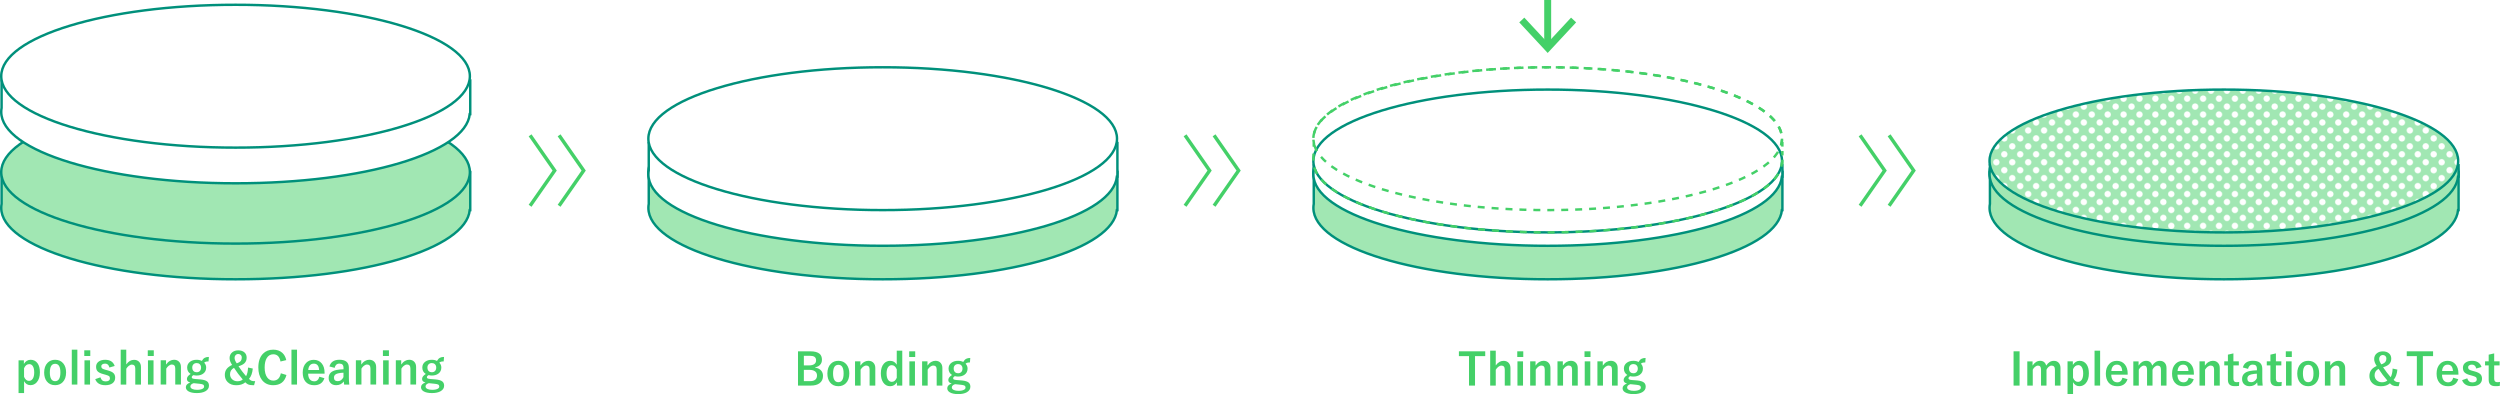 <?xml version="1.0" encoding="UTF-8"?>
<svg xmlns="http://www.w3.org/2000/svg" xmlns:xlink="http://www.w3.org/1999/xlink" id="_レイヤー_2" data-name="レイヤー 2" viewBox="0 0 1018.68 160.6">
  <defs>
    <style>
      .cls-1 {
        stroke-width: 1.42px;
      }

      .cls-1, .cls-2, .cls-3, .cls-4, .cls-5, .cls-6, .cls-7, .cls-8, .cls-9 {
        fill: none;
      }

      .cls-1, .cls-2, .cls-3, .cls-5, .cls-6, .cls-10, .cls-7, .cls-8, .cls-11, .cls-9 {
        stroke-miterlimit: 10;
      }

      .cls-1, .cls-2, .cls-3, .cls-5, .cls-7, .cls-8, .cls-9 {
        stroke: #44d068;
      }

      .cls-3 {
        stroke-width: 2.83px;
      }

      .cls-4, .cls-12, .cls-13, .cls-14, .cls-15 {
        stroke-width: 0px;
      }

      .cls-5 {
        stroke-dasharray: 0 0 2.84 2.84;
      }

      .cls-6, .cls-10, .cls-11 {
        stroke: #00907b;
      }

      .cls-12, .cls-10 {
        fill: #a1e7b3;
      }

      .cls-13, .cls-11 {
        fill: #fff;
      }

      .cls-14 {
        fill: url(#_新規パターンスウォッチ_1);
      }

      .cls-7 {
        stroke-dasharray: 0 0 2.84 2.84;
      }

      .cls-8 {
        stroke-dasharray: 0 0 2.81 2.81;
      }

      .cls-9 {
        stroke-dasharray: 0 0 1.78 1.78;
      }

      .cls-15 {
        fill: #44d068;
      }
    </style>
    <pattern id="_新規パターンスウォッチ_1" data-name="新規パターンスウォッチ 1" x="0" y="0" width="48" height="48" patternTransform="translate(-7804.94 -7742.29) scale(.27)" patternUnits="userSpaceOnUse" viewBox="0 0 48 48">
      <g>
        <rect class="cls-4" width="48" height="48"></rect>
        <g>
          <path class="cls-13" d="M24,52.8c2.65,0,4.8-2.15,4.8-4.8s-2.15-4.8-4.8-4.8-4.8,2.15-4.8,4.8,2.15,4.8,4.8,4.8Z"></path>
          <path class="cls-13" d="M48,52.8c2.65,0,4.8-2.15,4.8-4.8s-2.15-4.8-4.8-4.8-4.8,2.15-4.8,4.8,2.15,4.8,4.8,4.8Z"></path>
          <path class="cls-13" d="M24,28.8c2.65,0,4.8-2.15,4.8-4.8s-2.15-4.8-4.8-4.8-4.8,2.15-4.8,4.8,2.15,4.8,4.8,4.8Z"></path>
          <path class="cls-13" d="M48,28.8c2.65,0,4.8-2.15,4.8-4.8s-2.15-4.8-4.8-4.8-4.8,2.15-4.8,4.8,2.15,4.8,4.8,4.8Z"></path>
          <path class="cls-13" d="M36,40.8c2.65,0,4.8-2.15,4.8-4.8s-2.15-4.8-4.8-4.8-4.8,2.15-4.8,4.8,2.15,4.8,4.8,4.8Z"></path>
          <path class="cls-13" d="M12,40.8c2.65,0,4.8-2.15,4.8-4.8s-2.15-4.8-4.8-4.8-4.8,2.15-4.8,4.8,2.15,4.8,4.8,4.8Z"></path>
          <path class="cls-13" d="M36,16.8c2.65,0,4.8-2.15,4.8-4.8s-2.15-4.8-4.8-4.8-4.8,2.15-4.8,4.8,2.15,4.8,4.8,4.8Z"></path>
          <path class="cls-13" d="M12,16.8c2.65,0,4.8-2.15,4.8-4.8s-2.15-4.8-4.8-4.8-4.8,2.15-4.8,4.8,2.15,4.8,4.8,4.8Z"></path>
        </g>
        <g>
          <path class="cls-13" d="M0,52.8c2.65,0,4.8-2.15,4.8-4.8s-2.15-4.8-4.8-4.8-4.8,2.15-4.8,4.8,2.15,4.8,4.8,4.8Z"></path>
          <path class="cls-13" d="M0,28.8c2.65,0,4.8-2.15,4.8-4.8s-2.15-4.8-4.8-4.8-4.8,2.15-4.8,4.8,2.15,4.8,4.8,4.8Z"></path>
        </g>
        <g>
          <path class="cls-13" d="M24,4.8c2.65,0,4.8-2.15,4.8-4.8s-2.15-4.8-4.8-4.8-4.8,2.15-4.8,4.8,2.15,4.8,4.8,4.8Z"></path>
          <path class="cls-13" d="M48,4.8c2.65,0,4.8-2.15,4.8-4.8s-2.15-4.8-4.8-4.8-4.8,2.15-4.8,4.8,2.15,4.8,4.8,4.8Z"></path>
        </g>
        <path class="cls-13" d="M0,4.8c2.65,0,4.8-2.15,4.8-4.8S2.65-4.8,0-4.8-4.8-2.65-4.8,0-2.65,4.8,0,4.8Z"></path>
      </g>
    </pattern>
  </defs>
  <g id="_レイヤー_1-2" data-name="レイヤー 1">
    <g>
      <g>
        <path class="cls-15" d="M9.73,146.82v1.46c.69-1.12,1.61-1.68,2.77-1.68s2.14.48,2.82,1.45c.63.9.94,2.12.94,3.65,0,1.75-.43,3.1-1.28,4.06-.7.79-1.56,1.18-2.58,1.18-1.13,0-2-.54-2.59-1.63v4.86h-2.25v-13.35h2.18ZM9.8,150.04v3.5c.47,1.1,1.14,1.65,2,1.65.68,0,1.21-.31,1.59-.94.37-.6.55-1.43.55-2.5,0-1.21-.22-2.1-.66-2.69-.35-.46-.8-.69-1.35-.69-.93,0-1.64.56-2.13,1.67Z"></path>
        <path class="cls-15" d="M22.47,146.6c1.44,0,2.57.52,3.38,1.56.72.92,1.08,2.12,1.08,3.59,0,1.71-.46,3.03-1.39,3.98-.8.81-1.83,1.22-3.09,1.22-1.45,0-2.58-.52-3.39-1.56-.71-.91-1.07-2.11-1.07-3.59,0-1.7.47-3.03,1.4-3.98.8-.81,1.83-1.22,3.08-1.22ZM22.47,148.24c-1.44,0-2.16,1.18-2.16,3.53s.71,3.55,2.14,3.55,2.16-1.18,2.16-3.55-.71-3.53-2.14-3.53Z"></path>
        <path class="cls-15" d="M31.52,142.48v14.22h-2.27v-14.22h2.27Z"></path>
        <path class="cls-15" d="M36.79,142.74v2.32h-2.45v-2.32h2.45ZM36.69,146.82v9.88h-2.27v-9.88h2.27Z"></path>
        <path class="cls-15" d="M46.72,149.13l-2.14.62c-.25-1.06-.83-1.59-1.76-1.59-.5,0-.9.12-1.19.35-.24.19-.36.42-.36.71,0,.42.13.73.4.93.25.19.7.37,1.36.54l.83.22c1.2.32,2.02.72,2.47,1.22.4.44.6,1.03.6,1.78,0,.98-.38,1.75-1.13,2.29-.7.5-1.65.76-2.87.76-2.15,0-3.52-.82-4.12-2.47l2.11-.74c.32,1.11,1,1.66,2.07,1.66,1.2,0,1.8-.42,1.8-1.27,0-.42-.14-.73-.42-.92-.24-.16-.74-.35-1.49-.56l-.83-.23c-1.14-.3-1.92-.7-2.35-1.2-.37-.43-.55-1.04-.55-1.81,0-.88.36-1.58,1.08-2.1.66-.47,1.54-.71,2.63-.71,2.01,0,3.3.84,3.87,2.52Z"></path>
        <path class="cls-15" d="M51.45,142.48v6.01c.88-1.25,1.94-1.87,3.17-1.87.9,0,1.6.29,2.12.87.47.53.7,1.22.7,2.08v7.13h-2.32v-6.48c0-1.11-.46-1.66-1.37-1.66-.42,0-.86.18-1.3.53-.38.3-.71.69-1,1.17v6.44h-2.27v-14.22h2.27Z"></path>
        <path class="cls-15" d="M62.66,142.74v2.32h-2.45v-2.32h2.45ZM62.56,146.82v9.88h-2.27v-9.88h2.27Z"></path>
        <path class="cls-15" d="M67.66,146.82v1.73c.43-.64.95-1.14,1.55-1.49.54-.31,1.11-.47,1.7-.47.9,0,1.6.29,2.12.88.47.53.7,1.22.7,2.09v7.13h-2.32v-6.5c0-1.11-.46-1.66-1.37-1.66-.42,0-.86.17-1.3.51-.38.3-.71.69-1,1.17v6.48h-2.27v-9.88h2.2Z"></path>
        <path class="cls-15" d="M85.11,145.45l-.14,1.82c-.5,0-.89.04-1.15.13-.21.07-.41.2-.62.38.54.56.81,1.22.81,1.98,0,1.08-.41,1.91-1.23,2.5-.69.5-1.58.76-2.65.76-.46,0-.88-.06-1.28-.17-.48.24-.72.53-.72.86,0,.23.1.4.3.5s.56.17,1.07.22l2.23.18c1.32.13,2.25.43,2.79.91.42.39.63.94.63,1.64,0,.96-.48,1.71-1.45,2.26-.88.5-2.06.75-3.52.75s-2.65-.25-3.45-.75c-.67-.42-1-.97-1-1.65,0-.84.61-1.49,1.82-1.92-.93-.21-1.39-.68-1.39-1.42s.5-1.42,1.51-2.05c-.94-.6-1.41-1.47-1.41-2.61,0-1.02.41-1.82,1.23-2.41.7-.51,1.58-.76,2.65-.76.81,0,1.51.16,2.1.47.35-.63.76-1.06,1.23-1.3.42-.22.96-.33,1.63-.33ZM78.91,156.13c-.88.28-1.33.73-1.33,1.34,0,.46.28.81.84,1.05.48.21,1.1.32,1.87.32.98,0,1.74-.15,2.26-.44.42-.23.62-.52.62-.87,0-.38-.13-.64-.4-.81-.27-.16-.74-.27-1.42-.34l-2.45-.25ZM80.13,147.94c-.56,0-1,.18-1.34.54-.3.33-.45.75-.45,1.26,0,.66.19,1.17.57,1.51.32.29.72.43,1.22.43.57,0,1.03-.18,1.35-.55.3-.35.45-.8.45-1.37,0-.6-.2-1.07-.59-1.41-.32-.28-.73-.41-1.21-.41Z"></path>
        <path class="cls-15" d="M103.01,150.15c-.18,1.89-.69,3.29-1.55,4.22.36.42.74.69,1.13.81.32.11.79.15,1.39.14l-.45,1.63h-.62c-.77,0-1.38-.11-1.83-.32-.36-.16-.73-.45-1.11-.85-.93.79-2.16,1.19-3.69,1.19s-2.67-.43-3.53-1.3c-.76-.76-1.14-1.73-1.14-2.89,0-1.02.28-1.87.83-2.54.47-.58,1.18-1.09,2.14-1.54-.69-1.01-1.03-1.94-1.03-2.8,0-.98.37-1.77,1.1-2.36.65-.52,1.46-.78,2.43-.78,1.1,0,1.97.3,2.6.9.56.53.83,1.23.83,2.08,0,.93-.3,1.68-.89,2.26-.53.51-1.34.92-2.43,1.24.91,1.37,1.94,2.72,3.08,4.05.46-.77.73-1.95.81-3.53l1.91.41ZM95.35,149.88c-1.08.59-1.62,1.45-1.62,2.59,0,.9.33,1.63.98,2.18.56.47,1.24.7,2.04.7.9,0,1.62-.24,2.17-.73-1.32-1.5-2.52-3.08-3.58-4.75ZM96.46,148.05c.8-.27,1.36-.61,1.67-1.03.26-.34.39-.78.39-1.32,0-.46-.15-.83-.46-1.11-.26-.23-.58-.35-.97-.35-.45,0-.81.16-1.11.48-.26.29-.4.65-.4,1.08,0,.64.29,1.39.87,2.24Z"></path>
        <path class="cls-15" d="M116.65,146.74l-2.36.57c-.35-1.97-1.32-2.95-2.94-2.95-1.14,0-2.02.51-2.65,1.53-.57.94-.86,2.21-.86,3.83,0,1.84.37,3.24,1.12,4.19.62.79,1.41,1.18,2.39,1.18,1.66,0,2.69-1,3.08-2.99l2.29.7c-.71,2.77-2.51,4.16-5.39,4.16-1.97,0-3.5-.71-4.6-2.14-.98-1.27-1.47-2.96-1.47-5.08,0-2.43.63-4.3,1.9-5.61,1.07-1.1,2.46-1.65,4.17-1.65,1.51,0,2.74.43,3.69,1.28.81.73,1.35,1.72,1.62,2.97Z"></path>
        <path class="cls-15" d="M121.03,142.48v14.22h-2.27v-14.22h2.27Z"></path>
        <path class="cls-15" d="M132.24,152.26h-6.68c.01,1.03.25,1.82.72,2.37.43.5,1.02.75,1.77.75,1.06,0,1.75-.63,2.08-1.88l2.06.6c-.62,1.91-2.01,2.87-4.17,2.87-1.58,0-2.77-.51-3.59-1.53-.72-.89-1.08-2.09-1.08-3.6,0-1.71.47-3.04,1.41-3.99.8-.82,1.83-1.23,3.08-1.23,1.39,0,2.5.51,3.3,1.52.74.92,1.11,2.14,1.11,3.67v.47ZM130.03,150.76c-.11-1.73-.83-2.59-2.16-2.59-.72,0-1.28.26-1.68.79-.34.45-.54,1.05-.59,1.8h4.43Z"></path>
        <path class="cls-15" d="M134.24,149.31c.51-1.82,1.87-2.72,4.09-2.72,2.55,0,3.83,1.09,3.83,3.28v3.92c0,.96.05,1.93.16,2.92h-2.08c-.06-.37-.12-.8-.17-1.29-.71,1.02-1.75,1.53-3.11,1.53-.98,0-1.75-.3-2.3-.9-.49-.53-.74-1.21-.74-2.04,0-1.76,1.08-2.84,3.23-3.26.8-.15,1.74-.25,2.82-.28v-.56c0-.66-.16-1.12-.47-1.4-.27-.23-.69-.35-1.25-.35-.52,0-.94.17-1.28.5-.31.3-.51.71-.61,1.23l-2.12-.57ZM139.96,151.86c-.76.02-1.51.11-2.27.29-1.08.26-1.62.82-1.62,1.68,0,1,.53,1.49,1.58,1.49.96,0,1.73-.54,2.3-1.63v-1.84Z"></path>
        <path class="cls-15" d="M147.2,146.82v1.73c.43-.64.95-1.14,1.55-1.49.54-.31,1.11-.47,1.7-.47.9,0,1.6.29,2.12.88.47.53.7,1.22.7,2.09v7.13h-2.32v-6.5c0-1.11-.46-1.66-1.37-1.66-.42,0-.86.17-1.3.51-.38.3-.71.69-1,1.17v6.48h-2.27v-9.88h2.2Z"></path>
        <path class="cls-15" d="M158.48,142.74v2.32h-2.45v-2.32h2.45ZM158.38,146.82v9.88h-2.27v-9.88h2.27Z"></path>
        <path class="cls-15" d="M163.48,146.82v1.73c.43-.64.95-1.14,1.55-1.49.54-.31,1.11-.47,1.7-.47.9,0,1.6.29,2.12.88.47.53.7,1.22.7,2.09v7.13h-2.32v-6.5c0-1.11-.46-1.66-1.37-1.66-.42,0-.86.17-1.3.51-.38.3-.71.69-1,1.17v6.48h-2.27v-9.88h2.2Z"></path>
        <path class="cls-15" d="M180.93,145.45l-.14,1.82c-.5,0-.89.04-1.15.13-.21.07-.41.2-.62.38.54.56.81,1.22.81,1.98,0,1.08-.41,1.91-1.23,2.5-.69.5-1.58.76-2.65.76-.46,0-.88-.06-1.28-.17-.48.24-.72.53-.72.86,0,.23.1.4.3.5s.56.17,1.07.22l2.23.18c1.32.13,2.25.43,2.79.91.42.39.63.94.63,1.64,0,.96-.48,1.71-1.45,2.26-.88.5-2.06.75-3.52.75s-2.65-.25-3.45-.75c-.67-.42-1-.97-1-1.65,0-.84.61-1.49,1.82-1.92-.93-.21-1.39-.68-1.39-1.42s.5-1.42,1.51-2.05c-.94-.6-1.41-1.47-1.41-2.61,0-1.02.41-1.82,1.23-2.41.7-.51,1.58-.76,2.65-.76.81,0,1.51.16,2.1.47.35-.63.76-1.06,1.23-1.3.42-.22.96-.33,1.63-.33ZM174.73,156.13c-.88.28-1.33.73-1.33,1.34,0,.46.28.81.84,1.05.48.21,1.1.32,1.87.32.98,0,1.74-.15,2.26-.44.42-.23.62-.52.62-.87,0-.38-.13-.64-.4-.81-.27-.16-.74-.27-1.42-.34l-2.45-.25ZM175.95,147.94c-.56,0-1,.18-1.34.54-.3.33-.45.75-.45,1.26,0,.66.19,1.17.57,1.51.32.29.72.43,1.22.43.57,0,1.03-.18,1.35-.55.3-.35.45-.8.45-1.37,0-.6-.2-1.07-.59-1.41-.32-.28-.73-.41-1.21-.41Z"></path>
      </g>
      <g>
        <path class="cls-10" d="M191.6,70.15H.65v12.92c-.1.54-.15,1.08-.15,1.63,0,16.07,42.75,29.1,95.48,29.1s93.85-12.54,95.43-28.19h.2v-15.46Z"></path>
        <ellipse class="cls-10" cx="95.98" cy="70.15" rx="95.48" ry="29.1"></ellipse>
        <path class="cls-11" d="M191.6,32.86H.65v11.1c-.1.54-.15,1.08-.15,1.63,0,16.07,42.75,29.1,95.48,29.1s93.85-12.54,95.43-28.19h.2v-13.64Z"></path>
        <ellipse class="cls-11" cx="95.98" cy="31.05" rx="95.48" ry="29.1"></ellipse>
      </g>
      <g>
        <g>
          <path class="cls-10" d="M455.3,70.15h-190.95v12.92c-.1.54-.15,1.08-.15,1.63,0,16.07,42.75,29.1,95.48,29.1s93.85-12.54,95.43-28.19h.2v-15.46Z"></path>
          <ellipse class="cls-10" cx="359.67" cy="70.15" rx="95.48" ry="29.1"></ellipse>
        </g>
        <g>
          <path class="cls-11" d="M455.3,58.32h-190.95v11.1c-.1.54-.15,1.08-.15,1.63,0,16.07,42.75,29.1,95.48,29.1s93.85-12.54,95.43-28.19h.2v-13.64Z"></path>
          <ellipse class="cls-11" cx="359.67" cy="56.51" rx="95.48" ry="29.1"></ellipse>
        </g>
      </g>
      <g>
        <g>
          <path class="cls-10" d="M1001.79,70.15h-190.95v12.92c-.1.54-.15,1.08-.15,1.63,0,16.07,42.75,29.1,95.48,29.1s93.85-12.54,95.43-28.19h.2v-15.46Z"></path>
          <ellipse class="cls-10" cx="906.16" cy="70.15" rx="95.48" ry="29.1"></ellipse>
        </g>
        <g>
          <path class="cls-10" d="M1001.79,67.42h-190.95v2.01c-.1.54-.15,1.08-.15,1.63,0,16.07,42.75,29.1,95.48,29.1s93.85-12.54,95.43-28.19h.2v-4.55Z"></path>
          <g>
            <ellipse class="cls-12" cx="906.16" cy="65.6" rx="95.48" ry="29.1"></ellipse>
            <ellipse class="cls-14" cx="906.16" cy="65.6" rx="95.48" ry="29.1"></ellipse>
            <ellipse class="cls-6" cx="906.16" cy="65.6" rx="95.48" ry="29.1"></ellipse>
          </g>
        </g>
      </g>
      <g>
        <g>
          <path class="cls-10" d="M726.27,70.15h-190.95v12.92c-.1.54-.15,1.08-.15,1.63,0,16.07,42.75,29.1,95.48,29.1s93.85-12.54,95.43-28.19h.2v-15.46Z"></path>
          <ellipse class="cls-10" cx="630.64" cy="70.15" rx="95.48" ry="29.1"></ellipse>
        </g>
        <g>
          <path class="cls-11" d="M726.27,67.42h-190.95v2.01c-.1.54-.15,1.08-.15,1.63,0,16.07,42.75,29.1,95.48,29.1s93.85-12.54,95.43-28.19h.2v-4.55Z"></path>
          <ellipse class="cls-11" cx="630.64" cy="65.6" rx="95.48" ry="29.1"></ellipse>
        </g>
        <g>
          <g>
            <path class="cls-2" d="M726.27,59.74v-1.42h-.34c.09-.47.16-.93.18-1.41"></path>
            <path class="cls-8" d="M725.81,54.14c-3.95-14.96-45.05-26.73-95.16-26.73s-93.71,12.5-95.42,28.11"></path>
            <path class="cls-2" d="M535.18,56.92c.02.47.09.94.18,1.41h-.04v1.42"></path>
            <path class="cls-7" d="M535.21,62.59c-.03,1.29-.05,2.71-.05,3.01,0,16.07,42.75,29.1,95.48,29.1,48.68,0,88.85-11.1,94.73-25.45"></path>
            <path class="cls-2" d="M725.82,67.9c.12-.46.2-.93.25-1.39h.2v-1.42"></path>
            <line class="cls-9" x1="726.27" y1="63.31" x2="726.27" y2="60.63"></line>
          </g>
          <ellipse class="cls-5" cx="630.64" cy="56.51" rx="95.48" ry="29.1"></ellipse>
        </g>
        <g>
          <line class="cls-3" x1="630.64" x2="630.64" y2="18.51"></line>
          <polygon class="cls-15" points="619.05 9.12 621.12 7.18 630.64 17.42 640.16 7.18 642.23 9.12 630.64 21.58 619.05 9.12"></polygon>
        </g>
      </g>
      <g>
        <polyline class="cls-1" points="216 55.14 226.01 69.5 216 83.85"></polyline>
        <polyline class="cls-1" points="227.82 55.14 237.83 69.5 227.82 83.85"></polyline>
      </g>
      <g>
        <polyline class="cls-1" points="482.88 55.14 492.88 69.5 482.88 83.85"></polyline>
        <polyline class="cls-1" points="494.7 55.14 504.7 69.5 494.7 83.85"></polyline>
      </g>
      <g>
        <polyline class="cls-1" points="757.94 55.14 767.95 69.5 757.94 83.85"></polyline>
        <polyline class="cls-1" points="769.76 55.14 779.77 69.5 769.76 83.85"></polyline>
      </g>
      <g>
        <path class="cls-15" d="M325.17,143.15h4.98c1.79,0,3.07.35,3.84,1.04.62.56.93,1.37.93,2.43,0,.86-.28,1.56-.85,2.12-.49.48-1.13.79-1.93.92v.12c1.1.18,1.93.6,2.49,1.26.48.57.72,1.27.72,2.11,0,1.33-.48,2.34-1.45,3.04-.86.62-2.03.92-3.5.92h-5.24v-13.97ZM327.55,144.97v3.92h2.13c1,0,1.74-.21,2.23-.62.41-.35.62-.81.62-1.41,0-.69-.22-1.18-.68-1.48-.42-.28-1.07-.41-1.96-.41h-2.34ZM327.55,150.71v4.59h2.59c.97,0,1.7-.23,2.17-.69.4-.39.6-.93.6-1.63,0-.76-.3-1.34-.91-1.74-.54-.35-1.26-.53-2.16-.53h-2.29Z"></path>
        <path class="cls-15" d="M341.61,147.02c1.44,0,2.57.52,3.38,1.56.72.92,1.08,2.12,1.08,3.59,0,1.71-.46,3.03-1.39,3.98-.8.81-1.83,1.22-3.09,1.22-1.45,0-2.58-.52-3.39-1.56-.71-.91-1.07-2.11-1.07-3.59,0-1.7.47-3.03,1.4-3.98.8-.81,1.83-1.22,3.08-1.22ZM341.61,148.65c-1.44,0-2.16,1.18-2.16,3.53s.71,3.55,2.14,3.55,2.16-1.18,2.16-3.55-.71-3.53-2.14-3.53Z"></path>
        <path class="cls-15" d="M350.59,147.24v1.73c.43-.64.95-1.14,1.55-1.49.54-.31,1.11-.47,1.7-.47.9,0,1.6.29,2.12.88.47.53.7,1.22.7,2.09v7.13h-2.32v-6.5c0-1.11-.46-1.66-1.37-1.66-.42,0-.86.17-1.3.51-.38.3-.71.69-1,1.17v6.48h-2.27v-9.88h2.2Z"></path>
        <path class="cls-15" d="M367.65,142.89v14.22h-2.18v-1.37c-.64,1.08-1.56,1.63-2.77,1.63s-2.12-.51-2.82-1.53c-.64-.94-.96-2.18-.96-3.71,0-1.73.42-3.06,1.25-3.98.67-.74,1.51-1.12,2.53-1.12,1.18,0,2.08.52,2.7,1.57v-5.71h2.25ZM365.4,150.5c-.46-1.13-1.14-1.7-2.05-1.7-.66,0-1.17.31-1.55.92-.37.59-.55,1.41-.55,2.44,0,1.21.24,2.12.71,2.72.38.47.86.71,1.45.71.86,0,1.52-.55,2-1.65v-3.45Z"></path>
        <path class="cls-15" d="M372.92,143.15v2.32h-2.45v-2.32h2.45ZM372.82,147.24v9.88h-2.27v-9.88h2.27Z"></path>
        <path class="cls-15" d="M377.92,147.24v1.73c.43-.64.95-1.14,1.55-1.49.54-.31,1.11-.47,1.7-.47.9,0,1.6.29,2.12.88.47.53.7,1.22.7,2.09v7.13h-2.32v-6.5c0-1.11-.46-1.66-1.37-1.66-.42,0-.86.17-1.3.51-.38.3-.71.69-1,1.17v6.48h-2.27v-9.88h2.2Z"></path>
        <path class="cls-15" d="M395.36,145.87l-.14,1.82c-.5,0-.89.04-1.15.13-.21.07-.41.2-.62.38.54.56.81,1.22.81,1.98,0,1.08-.41,1.91-1.23,2.5-.69.5-1.58.76-2.65.76-.46,0-.88-.06-1.28-.17-.48.24-.72.53-.72.86,0,.23.1.4.3.5s.56.17,1.07.22l2.23.18c1.32.13,2.25.43,2.79.91.42.39.63.94.63,1.64,0,.96-.48,1.71-1.45,2.26-.88.5-2.06.75-3.52.75s-2.65-.25-3.45-.75c-.67-.42-1-.97-1-1.65,0-.84.61-1.49,1.82-1.92-.93-.21-1.39-.68-1.39-1.42s.5-1.42,1.51-2.05c-.94-.6-1.41-1.47-1.41-2.61,0-1.02.41-1.82,1.23-2.41.7-.51,1.58-.76,2.65-.76.81,0,1.51.16,2.1.47.35-.63.76-1.06,1.23-1.3.42-.22.96-.33,1.63-.33ZM389.17,156.54c-.88.28-1.33.73-1.33,1.34,0,.46.28.81.84,1.05.48.21,1.11.32,1.87.32.98,0,1.74-.15,2.26-.44.42-.23.62-.52.62-.87,0-.38-.13-.64-.4-.81-.27-.16-.74-.27-1.42-.34l-2.45-.25ZM390.39,148.35c-.56,0-1,.18-1.34.54-.3.33-.45.75-.45,1.26,0,.66.19,1.17.57,1.51.32.29.72.43,1.22.43.57,0,1.03-.18,1.35-.55.3-.35.45-.8.45-1.37,0-.6-.2-1.07-.59-1.41-.32-.28-.73-.41-1.21-.41Z"></path>
      </g>
      <g>
        <path class="cls-15" d="M605.19,143.15v1.96h-4.16v12.01h-2.45v-12.01h-4.12v-1.96h10.73Z"></path>
        <path class="cls-15" d="M609.48,142.89v6.01c.88-1.25,1.94-1.87,3.17-1.87.9,0,1.6.29,2.12.87.47.53.7,1.22.7,2.08v7.13h-2.32v-6.48c0-1.11-.46-1.66-1.37-1.66-.42,0-.86.18-1.3.53-.38.3-.71.69-1,1.17v6.44h-2.27v-14.22h2.27Z"></path>
        <path class="cls-15" d="M620.69,143.15v2.32h-2.45v-2.32h2.45ZM620.59,147.24v9.88h-2.27v-9.88h2.27Z"></path>
        <path class="cls-15" d="M625.69,147.24v1.73c.43-.64.95-1.14,1.55-1.49.54-.31,1.11-.47,1.7-.47.9,0,1.6.29,2.12.88.47.53.7,1.22.7,2.09v7.13h-2.32v-6.5c0-1.11-.46-1.66-1.37-1.66-.42,0-.86.17-1.3.51-.38.3-.71.69-1,1.17v6.48h-2.27v-9.88h2.2Z"></path>
        <path class="cls-15" d="M636.82,147.24v1.73c.43-.64.95-1.14,1.55-1.49.54-.31,1.11-.47,1.7-.47.9,0,1.6.29,2.12.88.47.53.7,1.22.7,2.09v7.13h-2.32v-6.5c0-1.11-.46-1.66-1.37-1.66-.42,0-.86.17-1.3.51-.38.3-.71.69-1,1.17v6.48h-2.27v-9.88h2.2Z"></path>
        <path class="cls-15" d="M648.09,143.15v2.32h-2.45v-2.32h2.45ZM648,147.24v9.88h-2.27v-9.88h2.27Z"></path>
        <path class="cls-15" d="M653.09,147.24v1.73c.43-.64.95-1.14,1.55-1.49.54-.31,1.11-.47,1.7-.47.9,0,1.6.29,2.12.88.47.53.7,1.22.7,2.09v7.13h-2.32v-6.5c0-1.11-.46-1.66-1.37-1.66-.42,0-.86.17-1.3.51-.38.3-.71.69-1,1.17v6.48h-2.27v-9.88h2.2Z"></path>
        <path class="cls-15" d="M670.54,145.87l-.14,1.82c-.5,0-.89.04-1.15.13-.21.07-.41.2-.62.38.54.56.81,1.22.81,1.98,0,1.08-.41,1.91-1.23,2.5-.69.5-1.58.76-2.65.76-.46,0-.88-.06-1.28-.17-.48.24-.72.53-.72.86,0,.23.1.4.3.5s.56.17,1.07.22l2.23.18c1.32.13,2.25.43,2.79.91.42.39.63.94.63,1.64,0,.96-.48,1.71-1.45,2.26-.88.5-2.06.75-3.52.75s-2.65-.25-3.45-.75c-.67-.42-1-.97-1-1.65,0-.84.61-1.49,1.82-1.92-.93-.21-1.39-.68-1.39-1.42s.5-1.42,1.51-2.05c-.94-.6-1.41-1.47-1.41-2.61,0-1.02.41-1.82,1.23-2.41.7-.51,1.58-.76,2.65-.76.81,0,1.51.16,2.1.47.35-.63.76-1.06,1.23-1.3.42-.22.96-.33,1.63-.33ZM664.34,156.54c-.88.28-1.33.73-1.33,1.34,0,.46.28.81.84,1.05.48.21,1.1.32,1.87.32.98,0,1.74-.15,2.26-.44.42-.23.62-.52.62-.87,0-.38-.13-.64-.4-.81-.27-.16-.74-.27-1.42-.34l-2.45-.25ZM665.56,148.35c-.56,0-1,.18-1.34.54-.3.33-.45.75-.45,1.26,0,.66.19,1.17.57,1.51.32.29.72.43,1.22.43.57,0,1.03-.18,1.35-.55.3-.35.45-.8.45-1.37,0-.6-.2-1.07-.59-1.41-.32-.28-.73-.41-1.21-.41Z"></path>
      </g>
      <g>
        <path class="cls-15" d="M822.92,143.15v13.97h-2.45v-13.97h2.45Z"></path>
        <path class="cls-15" d="M828.21,147.24v1.73c.84-1.3,1.88-1.95,3.11-1.95.69,0,1.25.2,1.7.6.37.34.62.79.74,1.34.85-1.29,1.89-1.93,3.13-1.93.87,0,1.55.29,2.04.88.44.52.66,1.22.66,2.09v7.13h-2.27v-6.5c0-1.11-.46-1.66-1.37-1.66-.41,0-.82.18-1.22.53-.35.3-.63.69-.84,1.15v6.48h-2.23v-6.5c0-1.11-.41-1.66-1.22-1.66-.42,0-.83.17-1.25.52-.36.3-.66.69-.9,1.16v6.48h-2.23v-9.88h2.16Z"></path>
        <path class="cls-15" d="M844.63,147.24v1.46c.69-1.12,1.61-1.68,2.77-1.68s2.14.48,2.82,1.45c.63.9.94,2.12.94,3.65,0,1.75-.43,3.1-1.28,4.06-.7.79-1.56,1.18-2.58,1.18-1.13,0-2-.54-2.59-1.63v4.86h-2.25v-13.35h2.18ZM844.7,150.45v3.5c.47,1.1,1.14,1.65,2,1.65.68,0,1.21-.31,1.59-.94.37-.6.55-1.43.55-2.5,0-1.21-.22-2.1-.66-2.69-.35-.46-.8-.69-1.35-.69-.93,0-1.64.56-2.13,1.67Z"></path>
        <path class="cls-15" d="M855.74,142.89v14.22h-2.27v-14.22h2.27Z"></path>
        <path class="cls-15" d="M866.96,152.67h-6.68c.01,1.03.25,1.82.72,2.37.43.5,1.02.75,1.77.75,1.06,0,1.75-.63,2.08-1.88l2.06.6c-.62,1.91-2.01,2.87-4.17,2.87-1.58,0-2.77-.51-3.59-1.53-.72-.89-1.08-2.09-1.08-3.6,0-1.71.47-3.04,1.41-3.99.8-.82,1.83-1.23,3.08-1.23,1.39,0,2.5.51,3.3,1.52.74.92,1.11,2.14,1.11,3.67v.47ZM864.74,151.17c-.11-1.73-.83-2.59-2.16-2.59-.72,0-1.28.26-1.68.79-.34.45-.54,1.05-.59,1.8h4.43Z"></path>
        <path class="cls-15" d="M871.41,147.24v1.73c.84-1.3,1.88-1.95,3.11-1.95.69,0,1.25.2,1.7.6.37.34.62.79.74,1.34.85-1.29,1.89-1.93,3.13-1.93.87,0,1.55.29,2.04.88.44.52.66,1.22.66,2.09v7.13h-2.27v-6.5c0-1.11-.46-1.66-1.37-1.66-.41,0-.82.18-1.22.53-.35.3-.63.69-.84,1.15v6.48h-2.23v-6.5c0-1.11-.41-1.66-1.22-1.66-.42,0-.83.17-1.25.52-.36.3-.66.69-.9,1.16v6.48h-2.23v-9.88h2.16Z"></path>
        <path class="cls-15" d="M893.94,152.67h-6.68c.01,1.03.25,1.82.72,2.37.43.5,1.02.75,1.77.75,1.06,0,1.75-.63,2.08-1.88l2.06.6c-.62,1.91-2.01,2.87-4.17,2.87-1.58,0-2.77-.51-3.59-1.53-.72-.89-1.08-2.09-1.08-3.6,0-1.71.47-3.04,1.41-3.99.8-.82,1.83-1.23,3.08-1.23,1.39,0,2.5.51,3.3,1.52.74.92,1.11,2.14,1.11,3.67v.47ZM891.73,151.17c-.11-1.73-.83-2.59-2.16-2.59-.72,0-1.28.26-1.68.79-.34.45-.54,1.05-.59,1.8h4.43Z"></path>
        <path class="cls-15" d="M898.42,147.24v1.73c.43-.64.95-1.14,1.55-1.49.54-.31,1.11-.47,1.7-.47.9,0,1.6.29,2.12.88.47.53.7,1.22.7,2.09v7.13h-2.32v-6.5c0-1.11-.46-1.66-1.37-1.66-.42,0-.86.17-1.3.51-.38.3-.71.69-1,1.17v6.48h-2.27v-9.88h2.2Z"></path>
        <path class="cls-15" d="M910.05,144.01v3.23h2.21v1.65h-2.21v5.42c0,.95.41,1.42,1.22,1.42.44,0,.82-.04,1.15-.11l-.09,1.62c-.5.08-1.09.11-1.77.11-1,0-1.72-.24-2.16-.72-.39-.43-.59-1.06-.59-1.91v-5.84h-1.48v-1.65h1.48v-2.72l2.23-.51Z"></path>
        <path class="cls-15" d="M913.9,149.72c.51-1.82,1.87-2.72,4.09-2.72,2.55,0,3.83,1.09,3.83,3.28v3.92c0,.96.05,1.93.16,2.92h-2.08c-.06-.37-.12-.8-.17-1.29-.71,1.02-1.75,1.53-3.11,1.53-.98,0-1.75-.3-2.3-.9-.49-.53-.74-1.21-.74-2.04,0-1.76,1.08-2.84,3.23-3.26.8-.15,1.74-.25,2.82-.28v-.56c0-.66-.16-1.12-.47-1.4-.27-.23-.69-.35-1.25-.35-.52,0-.94.17-1.28.5-.31.3-.51.71-.61,1.23l-2.12-.57ZM919.62,152.27c-.76.02-1.51.11-2.27.29-1.08.26-1.62.82-1.62,1.68,0,1,.53,1.49,1.58,1.49.96,0,1.73-.54,2.3-1.63v-1.84Z"></path>
        <path class="cls-15" d="M927.37,144.01v3.23h2.21v1.65h-2.21v5.42c0,.95.41,1.42,1.22,1.42.44,0,.82-.04,1.15-.11l-.09,1.62c-.5.08-1.09.11-1.77.11-1,0-1.72-.24-2.16-.72-.39-.43-.59-1.06-.59-1.91v-5.84h-1.48v-1.65h1.48v-2.72l2.23-.51Z"></path>
        <path class="cls-15" d="M933.85,143.15v2.32h-2.45v-2.32h2.45ZM933.76,147.24v9.88h-2.27v-9.88h2.27Z"></path>
        <path class="cls-15" d="M940.54,147.02c1.44,0,2.57.52,3.38,1.56.72.92,1.08,2.12,1.08,3.59,0,1.71-.46,3.03-1.39,3.98-.8.81-1.83,1.22-3.09,1.22-1.45,0-2.58-.52-3.39-1.56-.71-.91-1.07-2.11-1.07-3.59,0-1.7.47-3.03,1.4-3.98.8-.81,1.83-1.22,3.08-1.22ZM940.54,148.65c-1.44,0-2.16,1.18-2.16,3.53s.71,3.55,2.14,3.55,2.16-1.18,2.16-3.55-.71-3.53-2.14-3.53Z"></path>
        <path class="cls-15" d="M949.52,147.24v1.73c.43-.64.95-1.14,1.55-1.49.54-.31,1.11-.47,1.7-.47.9,0,1.6.29,2.12.88.47.53.7,1.22.7,2.09v7.13h-2.32v-6.5c0-1.11-.46-1.66-1.37-1.66-.42,0-.86.17-1.3.51-.38.3-.71.69-1,1.17v6.48h-2.27v-9.88h2.2Z"></path>
        <path class="cls-15" d="M976.87,150.57c-.18,1.88-.69,3.28-1.55,4.21.36.42.74.69,1.13.81.32.11.79.15,1.39.14l-.45,1.63h-.62c-.77,0-1.38-.11-1.83-.32-.36-.16-.73-.45-1.11-.85-.93.79-2.16,1.19-3.69,1.19s-2.67-.43-3.53-1.3c-.76-.76-1.14-1.73-1.14-2.89,0-1.01.28-1.86.83-2.54.47-.58,1.18-1.09,2.14-1.53-.69-1.01-1.03-1.95-1.03-2.81,0-.98.37-1.77,1.1-2.36.65-.52,1.46-.78,2.43-.78,1.1,0,1.97.3,2.6.9.56.53.83,1.23.83,2.09,0,.93-.3,1.68-.89,2.25-.53.51-1.34.92-2.43,1.24.91,1.37,1.94,2.72,3.08,4.05.46-.77.73-1.95.81-3.52l1.91.41ZM969.2,150.29c-1.08.59-1.62,1.45-1.62,2.59,0,.9.33,1.63.98,2.18.56.47,1.24.7,2.04.7.9,0,1.63-.24,2.17-.72-1.32-1.5-2.52-3.08-3.58-4.75ZM970.32,148.46c.8-.27,1.36-.61,1.67-1.02.26-.34.39-.78.39-1.32,0-.46-.15-.83-.46-1.11-.26-.23-.58-.35-.97-.35-.45,0-.81.16-1.11.48-.26.29-.4.65-.4,1.08,0,.63.29,1.38.87,2.23Z"></path>
        <path class="cls-15" d="M991.41,143.15v1.96h-4.16v12.01h-2.45v-12.01h-4.12v-1.96h10.73Z"></path>
        <path class="cls-15" d="M1001.73,152.67h-6.68c.01,1.03.25,1.82.72,2.37.43.5,1.02.75,1.77.75,1.06,0,1.75-.63,2.08-1.88l2.06.6c-.62,1.91-2.01,2.87-4.17,2.87-1.58,0-2.77-.51-3.59-1.53-.72-.89-1.08-2.09-1.08-3.6,0-1.71.47-3.04,1.41-3.99.8-.82,1.83-1.23,3.08-1.23,1.39,0,2.5.51,3.3,1.52.74.92,1.11,2.14,1.11,3.67v.47ZM999.51,151.17c-.11-1.73-.83-2.59-2.16-2.59-.72,0-1.28.26-1.68.79-.34.45-.54,1.05-.59,1.8h4.43Z"></path>
        <path class="cls-15" d="M1011.14,149.54l-2.14.62c-.25-1.06-.83-1.59-1.76-1.59-.5,0-.9.12-1.19.35-.24.19-.36.42-.36.71,0,.42.13.73.4.93.25.19.7.37,1.36.54l.83.22c1.2.32,2.02.72,2.47,1.22.4.44.6,1.03.6,1.78,0,.98-.38,1.75-1.13,2.29-.7.5-1.65.76-2.87.76-2.15,0-3.52-.82-4.12-2.47l2.11-.74c.32,1.11,1,1.66,2.07,1.66,1.2,0,1.8-.42,1.8-1.27,0-.42-.14-.73-.42-.92-.24-.16-.74-.35-1.49-.56l-.83-.23c-1.14-.3-1.92-.7-2.35-1.2-.37-.43-.55-1.04-.55-1.81,0-.88.36-1.58,1.08-2.1.66-.47,1.54-.71,2.63-.71,2.01,0,3.3.84,3.87,2.52Z"></path>
        <path class="cls-15" d="M1016.31,144.01v3.23h2.21v1.65h-2.21v5.42c0,.95.41,1.42,1.22,1.42.44,0,.82-.04,1.15-.11l-.09,1.62c-.5.08-1.09.11-1.77.11-1,0-1.72-.24-2.16-.72-.39-.43-.59-1.06-.59-1.91v-5.84h-1.48v-1.65h1.48v-2.72l2.23-.51Z"></path>
      </g>
    </g>
  </g>
</svg>

